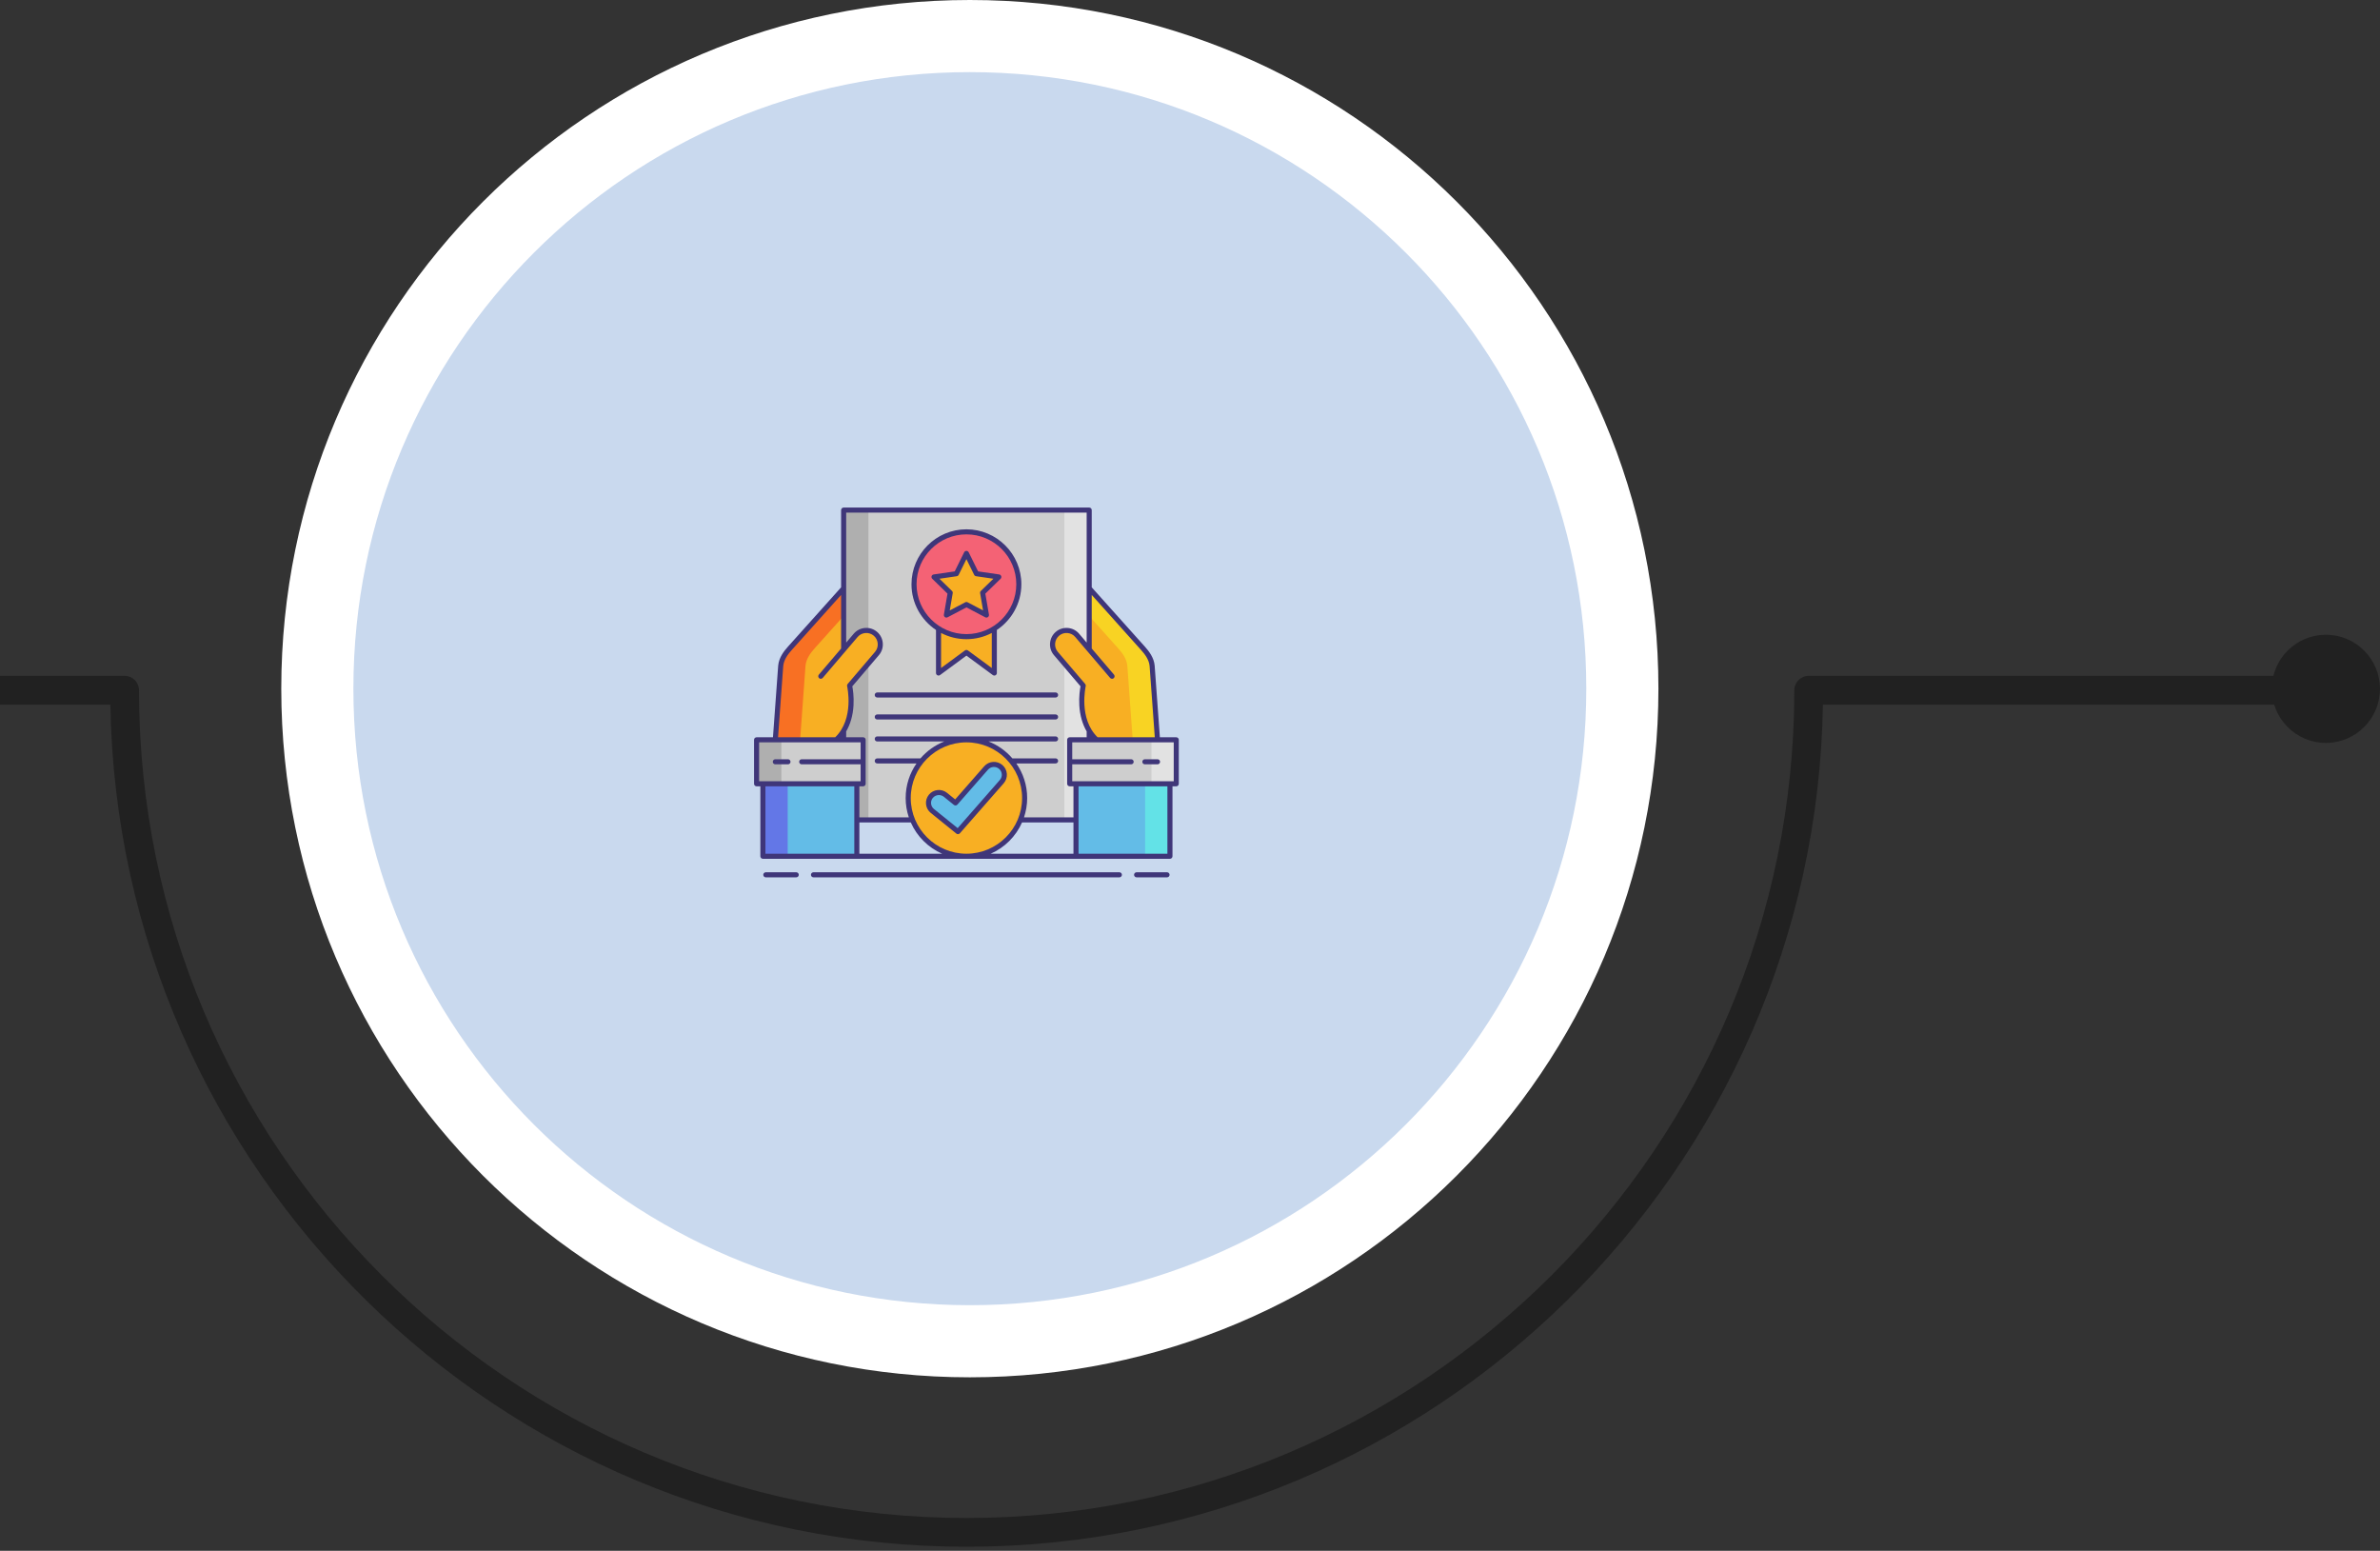 <svg xmlns="http://www.w3.org/2000/svg" width="330" height="215" viewBox="0 0 330 215" fill="none"><rect x="0" y="0" width="330" height="215" fill="#333333" stroke="none"/><path d="M322.498 88C318.358 88 315 91.358 315 95.498C315 99.637 318.358 102.995 322.498 102.995C326.637 102.995 329.995 99.637 329.995 95.498C329.995 91.358 326.637 88 322.498 88Z" fill="#212121"></path><path d="M134.474 5C184.442 5 224.949 45.507 224.949 95.474C224.949 145.442 184.442 185.949 134.474 185.949C84.507 185.949 44 145.442 44 95.474C44 45.507 84.507 5 134.474 5Z" fill="#C9D9EE" stroke="white" stroke-width="10"></path><path d="M116.976 70.719H151.024V113.668H116.976V70.719Z" fill="#CECECE"></path><path d="M116.976 70.719H120.413V113.668H116.976V70.719Z" fill="#AFAFAF"></path><path d="M147.586 70.719H151.024V113.668H147.586V70.719Z" fill="#E2E2E2"></path><path d="M151.023 81.562V90.041L149.355 88.083C148.663 87.271 147.432 87.173 146.621 87.865C145.809 88.557 145.711 89.787 146.403 90.599L150.199 95.053C150.199 95.053 149.066 99.835 152.053 102.566H160.496L159.748 92.294C159.658 91.346 159.073 90.543 158.478 89.88L151.023 81.562Z" fill="#F8AF23"></path><path d="M148.319 102.566H163.095V108.661H148.319V102.566Z" fill="#CECECE"></path><path d="M149.194 108.66H162.219V118.709H149.194V108.66Z" fill="#63BCE7"></path><path d="M116.976 81.562V90.041L118.645 88.083C119.337 87.271 120.567 87.173 121.379 87.865C122.191 88.557 122.288 89.787 121.597 90.599L117.8 95.053C117.8 95.053 118.933 99.835 115.947 102.566H107.503L108.252 92.294C108.342 91.346 108.927 90.543 109.521 89.88L116.976 81.562Z" fill="#F8AF23"></path><path d="M112.959 89.88L116.976 85.398V81.562L109.521 89.88C108.927 90.543 108.342 91.346 108.252 92.294L107.503 102.566H110.941L111.689 92.294C111.779 91.346 112.364 90.543 112.959 89.88Z" fill="#F87023"></path><path d="M155.041 89.88L151.024 85.398V81.562L158.478 89.88C159.073 90.543 159.658 91.346 159.748 92.294L160.496 102.566H157.059L156.31 92.294C156.221 91.346 155.636 90.543 155.041 89.88Z" fill="#F8D323"></path><path d="M119.681 108.66H104.905V102.566H119.681V108.66Z" fill="#CECECE"></path><path d="M104.905 102.566H108.342V108.661H104.905V102.566Z" fill="#AFAFAF"></path><path d="M159.657 102.566H163.095V108.661H159.657V102.566Z" fill="#E2E2E2"></path><path d="M118.805 118.709H105.78V108.66H118.805V118.709Z" fill="#63BCE7"></path><path d="M105.781 108.66H109.218V118.709H105.781V108.66Z" fill="#6377E7"></path><path d="M158.781 108.66H162.219V118.709H158.781V108.66Z" fill="#63E2E7"></path><path d="M137.866 93.305L133.999 90.459L130.132 93.305V83.256H137.866V93.305Z" fill="#F8AF23"></path><path d="M133.999 88.264C138.012 88.264 141.265 85.011 141.265 80.998C141.265 76.985 138.012 73.732 133.999 73.732C129.987 73.732 126.734 76.985 126.734 80.998C126.734 85.011 129.987 88.264 133.999 88.264Z" fill="#F46275"></path><path d="M133.999 76.727L135.388 79.539L138.492 79.99L136.245 82.18L136.776 85.271L133.999 83.811L131.223 85.271L131.753 82.18L129.507 79.99L132.611 79.539L133.999 76.727Z" fill="#F8AF23"></path><path d="M134 118.71C138.457 118.71 142.071 115.096 142.071 110.638C142.071 106.18 138.457 102.566 134 102.566C129.542 102.566 125.928 106.18 125.928 110.638C125.928 115.096 129.542 118.71 134 118.71Z" fill="#F8AF23"></path><path d="M136.729 106.47L132.483 111.318L131.091 110.193C130.472 109.693 129.564 109.789 129.063 110.406C128.562 111.023 128.657 111.928 129.275 112.428L132.827 115.296L138.902 108.362C139.426 107.764 139.365 106.856 138.764 106.333C138.165 105.811 137.253 105.872 136.729 106.47Z" fill="#63BCE7"></path><path d="M110.403 120.93H106.184C105.99 120.93 105.832 121.087 105.832 121.281C105.832 121.476 105.99 121.633 106.184 121.633H110.403C110.597 121.633 110.755 121.476 110.755 121.281C110.755 121.087 110.597 120.93 110.403 120.93Z" fill="#3F3679"></path><path d="M161.815 120.93H157.596C157.402 120.93 157.244 121.087 157.244 121.281C157.244 121.476 157.402 121.633 157.596 121.633H161.815C162.009 121.633 162.167 121.476 162.167 121.281C162.167 121.087 162.009 120.93 161.815 120.93Z" fill="#3F3679"></path><path d="M155.206 120.93H112.794C112.6 120.93 112.442 121.087 112.442 121.281C112.442 121.476 112.6 121.633 112.794 121.633H155.206C155.4 121.633 155.558 121.476 155.558 121.281C155.558 121.087 155.4 120.93 155.206 120.93Z" fill="#3F3679"></path><path d="M107.503 105.965H109.258C109.452 105.965 109.609 105.808 109.609 105.613C109.609 105.419 109.452 105.262 109.258 105.262H107.503C107.309 105.262 107.151 105.419 107.151 105.613C107.151 105.808 107.309 105.965 107.503 105.965Z" fill="#3F3679"></path><path d="M163.095 102.215H160.823L160.098 92.261C159.995 91.169 159.318 90.289 158.74 89.645L151.375 81.428V70.719C151.375 70.525 151.218 70.367 151.024 70.367H116.976C116.781 70.367 116.624 70.525 116.624 70.719V81.428L109.259 89.645C108.681 90.289 108.005 91.169 107.901 92.269L107.176 102.215H104.904C104.71 102.215 104.553 102.372 104.553 102.566V108.66C104.553 108.855 104.71 109.012 104.904 109.012H105.428V118.709C105.428 118.904 105.586 119.061 105.78 119.061H106.184H118.805H149.194H161.815H162.219C162.413 119.061 162.571 118.904 162.571 118.709V109.012H163.095C163.289 109.012 163.446 108.855 163.446 108.66V102.566C163.446 102.372 163.289 102.215 163.095 102.215ZM158.216 90.114C158.722 90.678 159.314 91.44 159.397 92.32L160.118 102.215H152.192C149.519 99.641 150.531 95.178 150.541 95.133C150.567 95.024 150.539 94.909 150.467 94.824L146.671 90.371C146.397 90.049 146.265 89.639 146.298 89.215C146.332 88.79 146.528 88.406 146.849 88.132C147.17 87.858 147.58 87.726 148.005 87.76C148.429 87.794 148.814 87.989 149.087 88.311L150.756 90.268L153.925 93.986C153.995 94.067 154.094 94.109 154.193 94.109C154.274 94.109 154.355 94.082 154.421 94.025C154.569 93.899 154.586 93.677 154.461 93.529L151.376 89.91V89.85V82.481L158.216 90.114ZM117.327 71.07H150.672V81.562V89.086L149.622 87.854C149.226 87.39 148.672 87.108 148.06 87.059C147.447 87.01 146.856 87.201 146.393 87.597C145.929 87.993 145.646 88.547 145.597 89.159C145.548 89.77 145.739 90.363 146.135 90.827L149.82 95.149C149.743 95.547 149.582 96.564 149.655 97.805C149.736 99.18 150.084 100.396 150.675 101.405C150.674 101.413 150.672 101.422 150.672 101.431V102.214H148.318C148.124 102.214 147.967 102.372 147.967 102.566V108.66C147.967 108.854 148.124 109.012 148.318 109.012H148.842V113.316H141.984C142.267 112.474 142.423 111.574 142.423 110.638C142.423 108.857 141.866 107.205 140.92 105.843H146.363C146.557 105.843 146.714 105.686 146.714 105.492C146.714 105.298 146.557 105.14 146.363 105.14H140.374C139.486 104.113 138.356 103.301 137.071 102.796H146.363C146.557 102.796 146.715 102.639 146.715 102.445C146.715 102.251 146.557 102.093 146.363 102.093H121.636C121.442 102.093 121.285 102.251 121.285 102.445C121.285 102.639 121.442 102.796 121.636 102.796H130.928C129.642 103.302 128.51 104.115 127.622 105.145C127.607 105.143 127.592 105.14 127.577 105.14H121.636C121.442 105.14 121.285 105.298 121.285 105.492C121.285 105.686 121.442 105.843 121.636 105.843H127.079C126.133 107.205 125.576 108.857 125.576 110.638C125.576 111.574 125.732 112.474 126.015 113.316H119.157V109.012H119.681C119.875 109.012 120.032 108.854 120.032 108.66V102.566C120.032 102.372 119.875 102.214 119.681 102.214H117.327V101.455C117.327 101.439 117.325 101.424 117.322 101.408C117.914 100.399 118.264 99.182 118.344 97.805C118.417 96.564 118.256 95.547 118.179 95.149L121.864 90.827C122.26 90.363 122.451 89.77 122.402 89.159C122.353 88.547 122.071 87.992 121.607 87.597C121.143 87.202 120.552 87.011 119.939 87.059C119.327 87.108 118.772 87.39 118.377 87.854L117.327 89.086V81.562V71.07ZM126.28 110.638C126.28 106.381 129.743 102.918 134 102.918C138.257 102.918 141.72 106.381 141.72 110.638C141.72 114.895 138.257 118.358 134 118.358C129.743 118.358 126.28 114.895 126.28 110.638ZM108.601 92.327C108.685 91.44 109.277 90.678 109.783 90.114L116.624 82.481V89.911L113.539 93.53C113.413 93.677 113.431 93.899 113.579 94.025C113.645 94.082 113.726 94.109 113.807 94.109C113.906 94.109 114.005 94.067 114.074 93.986L117.243 90.268L118.912 88.311C119.186 87.989 119.571 87.794 119.995 87.76C120.419 87.726 120.829 87.858 121.151 88.132C121.472 88.406 121.667 88.79 121.701 89.215C121.735 89.639 121.603 90.05 121.329 90.371L117.532 94.824C117.46 94.909 117.432 95.024 117.458 95.133C117.469 95.179 118.486 99.636 115.807 102.215H107.881L108.601 92.327ZM105.256 102.918H107.503H115.946H119.329V105.262H111.159C110.965 105.262 110.808 105.419 110.808 105.613C110.808 105.808 110.965 105.965 111.159 105.965H119.329V108.309H118.805H105.78H105.256V102.918ZM106.184 118.358H106.132V109.012H118.454V118.358H106.184ZM119.157 118.358V114.02H126.287C127.139 115.955 128.698 117.511 130.635 118.358H119.157ZM141.712 114.02H148.842V118.358H137.364C139.301 117.51 140.86 115.955 141.712 114.02ZM161.867 118.358H161.815H149.545V109.012H161.867V118.358H161.867ZM162.743 108.309H162.219H149.194H148.67V105.965H156.84C157.034 105.965 157.192 105.808 157.192 105.613C157.192 105.419 157.034 105.262 156.84 105.262H148.67V102.918H152.053H160.497H162.744V108.309H162.743Z" fill="#3F3679"></path><path d="M158.741 105.262C158.547 105.262 158.39 105.419 158.39 105.613C158.39 105.808 158.547 105.965 158.741 105.965H160.496C160.69 105.965 160.848 105.808 160.848 105.613C160.848 105.419 160.69 105.262 160.496 105.262H158.741Z" fill="#3F3679"></path><path d="M121.285 96.352C121.285 96.546 121.443 96.703 121.637 96.703H146.363C146.557 96.703 146.715 96.546 146.715 96.352C146.715 96.157 146.557 96 146.363 96H121.637C121.443 96 121.285 96.157 121.285 96.352Z" fill="#3F3679"></path><path d="M146.363 99.047H121.637C121.443 99.047 121.285 99.204 121.285 99.398C121.285 99.593 121.443 99.75 121.637 99.75H146.363C146.557 99.75 146.715 99.593 146.715 99.398C146.715 99.204 146.557 99.047 146.363 99.047Z" fill="#3F3679"></path><path d="M129.781 87.337V93.305C129.781 93.438 129.856 93.559 129.974 93.619C130.092 93.679 130.235 93.667 130.341 93.589L134 90.896L137.659 93.589C137.72 93.634 137.793 93.657 137.867 93.657C137.921 93.657 137.976 93.645 138.026 93.619C138.144 93.559 138.219 93.438 138.219 93.305V87.337C140.266 85.969 141.617 83.639 141.617 80.998C141.617 76.798 138.2 73.381 134 73.381C129.8 73.381 126.383 76.798 126.383 80.998C126.383 83.639 127.734 85.97 129.781 87.337ZM137.516 92.61L134.208 90.176C134.085 90.085 133.915 90.085 133.792 90.176L130.484 92.61V87.752C131.537 88.302 132.732 88.615 134 88.615C135.268 88.615 136.463 88.303 137.516 87.752V92.61ZM134 74.084C137.813 74.084 140.914 77.186 140.914 80.998C140.914 84.811 137.813 87.912 134 87.912C130.187 87.912 127.086 84.811 127.086 80.998C127.086 77.186 130.187 74.084 134 74.084Z" fill="#3F3679"></path><path d="M131.376 82.301L130.876 85.21C130.854 85.342 130.908 85.475 131.016 85.554C131.125 85.633 131.268 85.643 131.387 85.581L133.999 84.207L136.612 85.581C136.663 85.608 136.719 85.621 136.775 85.621C136.848 85.621 136.921 85.599 136.982 85.554C137.09 85.475 137.144 85.342 137.122 85.21L136.623 82.301L138.737 80.24C138.833 80.147 138.867 80.007 138.826 79.88C138.784 79.753 138.674 79.66 138.542 79.641L135.621 79.216L134.314 76.569C134.255 76.449 134.133 76.373 133.999 76.373C133.865 76.373 133.743 76.449 133.684 76.569L132.378 79.216L129.456 79.641C129.324 79.66 129.214 79.753 129.172 79.88C129.131 80.007 129.166 80.147 129.261 80.24L131.376 82.301ZM132.662 79.886C132.776 79.869 132.875 79.797 132.926 79.693L133.999 77.519L135.072 79.693C135.123 79.797 135.222 79.869 135.337 79.886L137.736 80.234L136 81.927C135.917 82.007 135.879 82.124 135.899 82.238L136.308 84.627L134.163 83.499C134.111 83.472 134.055 83.459 133.999 83.459C133.943 83.459 133.887 83.472 133.836 83.499L131.69 84.627L132.1 82.238C132.119 82.124 132.081 82.007 131.999 81.927L130.263 80.234L132.662 79.886Z" fill="#3F3679"></path><path d="M129.055 112.701L132.607 115.569C132.672 115.622 132.75 115.647 132.827 115.647C132.925 115.647 133.022 115.607 133.092 115.527L139.167 108.593C139.482 108.233 139.638 107.772 139.606 107.295C139.574 106.818 139.357 106.382 138.996 106.068C138.25 105.419 137.116 105.495 136.465 106.238L132.441 110.831L131.312 109.919C130.543 109.298 129.411 109.417 128.791 110.184C128.489 110.555 128.35 111.02 128.399 111.496C128.449 111.972 128.682 112.4 129.055 112.701ZM129.336 110.627C129.551 110.362 129.867 110.224 130.185 110.224C130.426 110.224 130.669 110.303 130.871 110.467L132.263 111.591C132.41 111.709 132.624 111.691 132.748 111.549L136.994 106.702H136.994C137.39 106.25 138.08 106.203 138.534 106.598C138.753 106.789 138.885 107.054 138.904 107.343C138.924 107.632 138.83 107.912 138.638 108.13L132.786 114.81L129.496 112.155C129.27 111.972 129.129 111.712 129.099 111.423C129.069 111.135 129.153 110.853 129.336 110.627Z" fill="#3F3679"></path><path d="M17.279 93.699C18.38 93.7 19.273 94.593 19.273 95.693C19.273 158.971 70.754 210.452 134.031 210.452C197.309 210.452 248.79 158.971 248.79 95.693C248.79 94.593 249.684 93.699 250.784 93.699H316.014C317.114 93.699 318.008 94.593 318.008 95.693C318.008 96.794 317.114 97.686 316.014 97.686H252.76C251.688 162.246 198.838 214.439 134.029 214.439C69.22 214.439 16.37 162.246 15.301 97.686H0V93.699H17.279Z" fill="#212121"></path></svg>